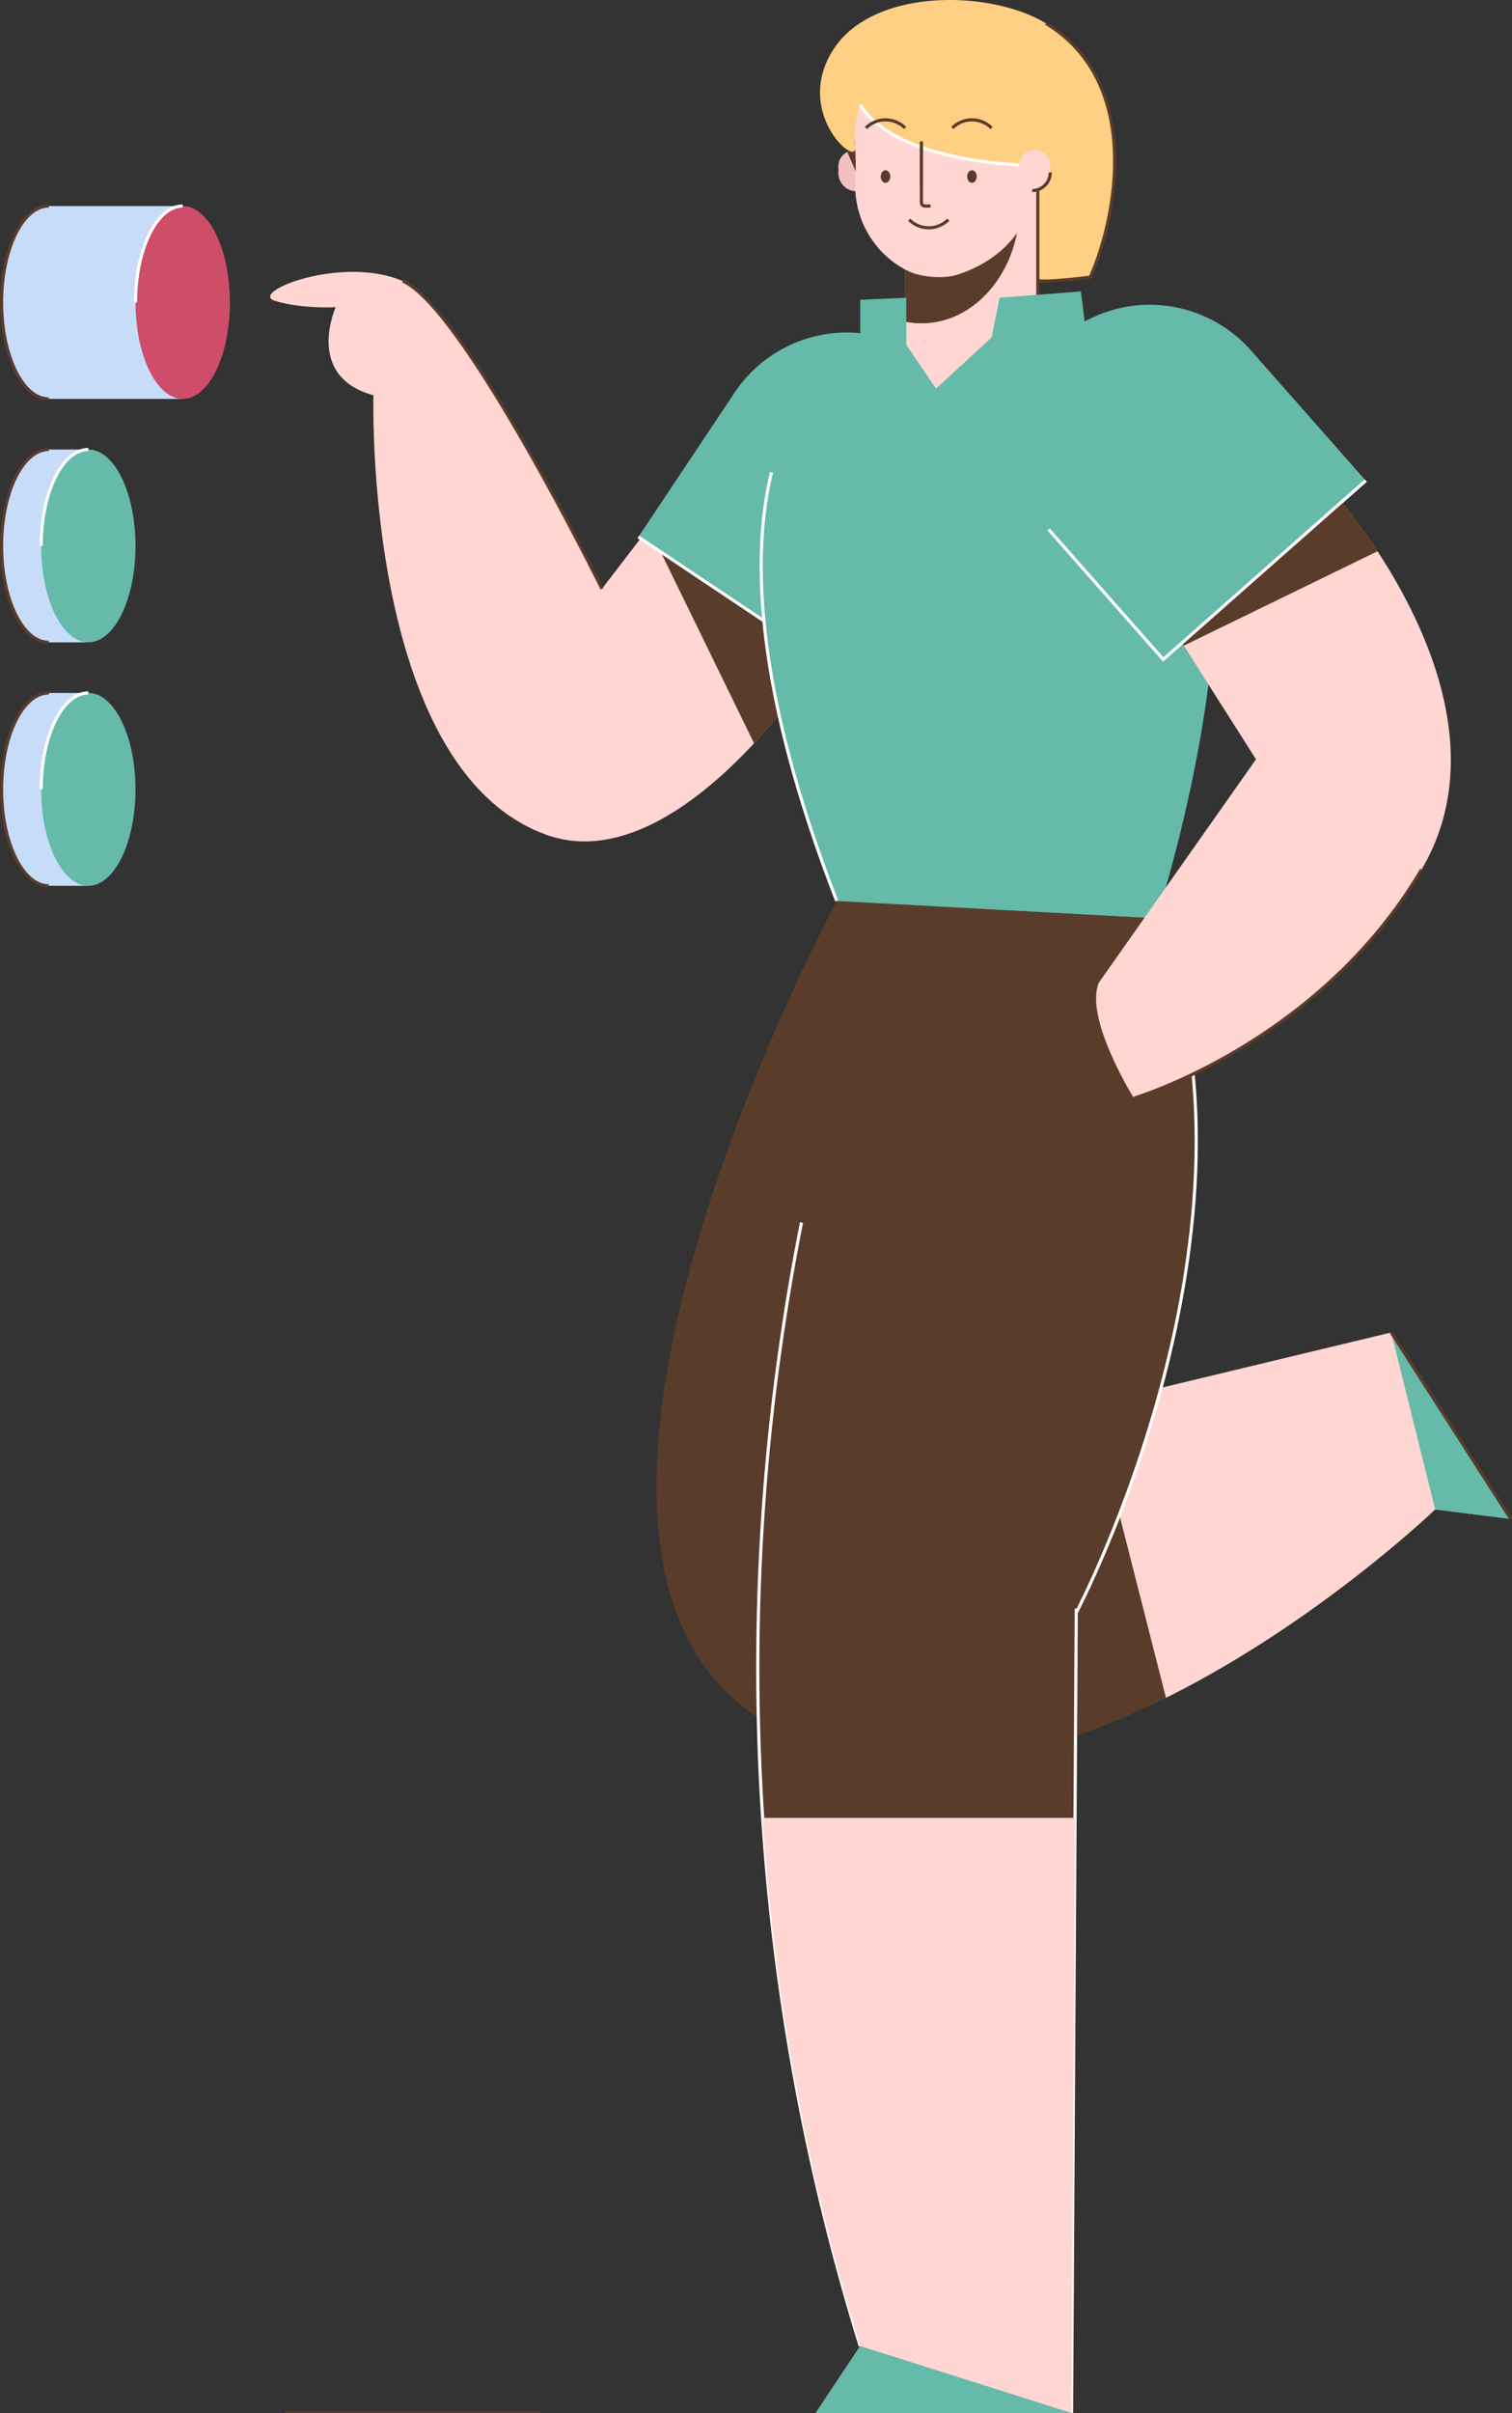 <svg id="Layer_1" data-name="Layer 1" xmlns="http://www.w3.org/2000/svg" viewBox="0 0 480.855 766.674"><rect x="0" y="0" width="480.855" height="766.674" fill="#333333" stroke="none"/><defs><style>.cls-1{fill:#ffd6d2;}.cls-2{fill:#5a3c2a;}.cls-3,.cls-5{fill:none;stroke-miterlimit:10;}.cls-3{stroke:#5a3c2a;}.cls-4{fill:#65baaa;}.cls-5{stroke:#fff;}.cls-6{fill:#f2c0c0;}.cls-7{fill:#ffcf83;}.cls-8{fill:#c7dcf9;}.cls-9{fill:#ce4d69;}</style></defs><title>button, woman, female, person</title><path class="cls-1" d="M208.221,165.225l-16.787,21.866s-44-89.406-63.333-97.786c-19.333-8.381-49.333,3.619-40.667,6.286,8.667,2.667,19.334,2,19.334,2s-10,22,12,28c0,0-3.333,118.054,54.577,139.5,42.251,15.647,87.445-55.566,87.445-55.566Z"/><path class="cls-2" d="M260.79,209.525l-44.632-37.612-7.39.678,31.044,63.581A205.313,205.313,0,0,0,260.79,209.525Z"/><path class="cls-3" d="M191.434,187.091s-44-89.406-63.333-97.786"/><path class="cls-4" d="M223.01,104.624h85.881a0,0,0,0,1,0,0V159.756A42.94,42.94,0,0,1,265.95,202.696h-0A42.94,42.94,0,0,1,223.01,159.756V104.624a0,0,0,0,1,0,0Z" transform="translate(401.823 429.122) rotate(-146.274)"/><line class="cls-5" x1="293.176" y1="112.877" x2="293.176" y2="112.877"/><polyline class="cls-5" points="203.01 170.602 274.437 218.285 305.048 172.432"/><line class="cls-5" x1="337.243" y1="107.579" x2="337.243" y2="107.579"/><polyline class="cls-5" points="434.332 152.699 369.941 209.525 333.46 168.188"/><path class="cls-2" d="M442.434,423.363l-105,25.228-23.869-201-47.464,38.666s-111.459,206.333-23.563,260.334,213.896-67,213.896-67l24,3Z"/><path class="cls-1" d="M480.434,482.591l-38-59.228L365.203,441.919l-15.769,13.672,21.376,83.859c48.243-23.964,85.624-59.859,85.624-59.859Z"/><polyline class="cls-4" points="456.434 479.591 480.434 482.591 442.434 423.363"/><line class="cls-3" x1="480.434" y1="482.591" x2="442.434" y2="423.363"/><path class="cls-1" d="M308.946,58.439h0a21.101,21.101,0,0,1,21.101,21.101v47.206a0,0,0,0,1,0,0H287.846a0,0,0,0,1,0,0V79.539A21.101,21.101,0,0,1,308.946,58.439Z" transform="translate(617.892 185.185) rotate(180)"/><path class="cls-2" d="M324.219,65.469c0,20.563-13.963,37.232-31.188,37.232a26.409,26.409,0,0,1-5.186-.522V58.439h35.811A44.438,44.438,0,0,1,324.219,65.469Z"/><path class="cls-2" d="M324.219,65.469c0,20.563-13.963,37.232-31.188,37.232a26.409,26.409,0,0,1-5.186-.522V58.439h35.811A44.438,44.438,0,0,1,324.219,65.469Z"/><path class="cls-6" d="M271.552,47.849h0a4.916,4.916,0,0,1,4.916,4.916v3.901a4.094,4.094,0,0,1-4.094,4.094h0a5.738,5.738,0,0,1-5.738-5.738V52.765a4.916,4.916,0,0,1,4.916-4.916Z"/><polyline class="cls-2" points="273.204 56.903 269.454 48.278 276.142 46.673 277.704 53.278"/><path class="cls-1" d="M277.048,20.359a38.574,38.574,0,0,0-5.254,23.733,105.901,105.901,0,0,1,.203,14.006A30.2,30.2,0,0,0,288.369,85.904c4.052,2.132,11.334,2.785,15.721,1.477,9.907-2.952,24.664-11.861,25.003-31.287.094-5.372,1.848-10.166,3.257-15.35,1.224-4.503,1.576-11.047-1.976-19.135C322.54,3.771,291.617-3.241,277.048,20.359Z"/><path class="cls-7" d="M330.047,52.551s-44.799-.127-56.468-19.294A30.811,30.811,0,0,0,271.874,45.748q.042.461.105.925c.931,6.917-19.735-10.749-7.069-30.749s50.251-19.146,67.736-8.5c30.931,18.833,22.431,61.927,14.098,80.63,0,0-14.727,1.87-16.697,1.036"/><path class="cls-3" d="M332.646,7.424c30.931,18.833,22.431,61.927,14.098,80.63,0,0-14.727,1.87-16.697,1.036"/><path class="cls-5" d="M328.271,52.551s-43.023-.127-54.692-19.294"/><path class="cls-1" d="M329.916,47.635h0a4.094,4.094,0,0,1,4.094,4.094v3.901a4.916,4.916,0,0,1-4.916,4.916h0a4.916,4.916,0,0,1-4.916-4.916V53.373a5.738,5.738,0,0,1,5.738-5.738Z" transform="translate(658.186 108.181) rotate(180)"/><path class="cls-3" d="M328.271,60.545a5.738,5.738,0,0,0,5.738-5.738"/><path class="cls-3" d="M315.332,40.663a8.815,8.815,0,0,0-12.466,0"/><path class="cls-3" d="M287.846,40.663a8.815,8.815,0,0,0-12.466,0"/><ellipse class="cls-2" cx="309.099" cy="56.094" rx="1.523" ry="2.003"/><ellipse class="cls-2" cx="281.613" cy="56.094" rx="1.523" ry="2.003"/><path class="cls-3" d="M293.032,44.955V64.334a1.136,1.136,0,0,0,1.136,1.136h1.749"/><line class="cls-3" x1="293.032" y1="44.955" x2="293.032" y2="58.737"/><path class="cls-3" d="M289.123,69.798a8.815,8.815,0,0,0,12.466,0"/><path class="cls-2" d="M280.434,27.134c-.06-.007-.122-.008-.183-.014.093-.049.159-.082.159-.082C280.417,27.071,280.427,27.102,280.434,27.134Z"/><line class="cls-3" x1="330.047" y1="105.645" x2="330.047" y2="60.262"/><path class="cls-4" d="M273.579,108.038V95.257l14.641-.666v15.004l9.459,13.889,17.652-16.227L317.91,94.591l25.834-1.998,1.285,10.11c78,22.054,22.738,189.112,22.738,189.112l-101.666-5.557C207.984,136.44,273.579,108.038,273.579,108.038Z"/><path class="cls-5" d="M266.101,286.257c-25.898-66.762-27.23-109.414-20.747-136.186"/><path class="cls-2" d="M367.767,291.814l-83.666-4.368S194.581,490.741,273.579,745.409l-14.145,21.262h81.334l1.503-254.282S407.11,390.018,367.767,291.814Z"/><path class="cls-5" d="M340.768,766.671l1.503-254.282S407.11,390.018,367.767,291.814"/><path class="cls-1" d="M420.934,152.699s63.833,68.225,31.167,123.559-91.498,72.667-91.498,72.667-15.835-25.333-11.169-36.667l50-71-29.744-46.814"/><path class="cls-2" d="M420.934,152.698l-26.443,21.541-19.177,29.056,1.173,1.846,61.597-29.988A181.757,181.757,0,0,0,420.934,152.698Z"/><path class="cls-3" d="M452.101,276.257c-32.667,55.333-91.498,72.667-91.498,72.667"/><path class="cls-5" d="M254.904,388.416A728.109,728.109,0,0,0,273.579,745.409"/><path class="cls-1" d="M242.538,577.591A723.87,723.87,0,0,0,273.579,745.409l-14.145,21.262h81.334l1.118-189.081Z"/><polyline class="cls-4" points="273.579 745.409 259.434 766.671 340.768 766.671"/><line class="cls-3" x1="90.5" y1="766.671" x2="171.833" y2="766.671"/><path class="cls-4" d="M369.69,95.309h0a42.94,42.94,0,0,1,42.94,42.94v55.132a0,0,0,0,1,0,0H326.749a0,0,0,0,1,0,0V138.249A42.94,42.94,0,0,1,369.69,95.309Z" transform="translate(-3.008 280.737) rotate(-41.429)"/><polyline class="cls-5" points="434.332 152.699 369.941 209.525 333.46 168.188"/><path class="cls-8" d="M15.5,142.821c-8.284,0-15,13.717-15,30.638,0,16.921,6.716,30.638,15,30.638H28.092V142.821Z"/><path class="cls-3" d="M15.5,142.821c-8.284,0-15,13.717-15,30.638,0,16.921,6.716,30.638,15,30.638"/><ellipse class="cls-4" cx="28.092" cy="173.459" rx="15" ry="30.638"/><path class="cls-5" d="M13.092,173.459c0-16.921,6.716-30.638,15-30.638"/><path class="cls-8" d="M15.5,65.469c-8.284,0-15,13.717-15,30.638,0,16.921,6.716,30.638,15,30.638H58.11V65.469Z"/><path class="cls-3" d="M15.5,65.469c-8.284,0-15,13.717-15,30.638,0,16.921,6.716,30.638,15,30.638"/><ellipse class="cls-9" cx="58.11" cy="96.108" rx="15" ry="30.638"/><path class="cls-5" d="M43.11,96.108c0-16.921,6.716-30.638,15-30.638"/><path class="cls-8" d="M15.5,220.173c-8.284,0-15,13.717-15,30.638,0,16.921,6.716,30.638,15,30.638H28.092V220.173Z"/><path class="cls-3" d="M15.5,220.173c-8.284,0-15,13.717-15,30.638,0,16.921,6.716,30.638,15,30.638"/><ellipse class="cls-4" cx="28.092" cy="250.811" rx="15" ry="30.638"/><path class="cls-5" d="M13.092,250.811c0-16.921,6.716-30.638,15-30.638"/></svg>